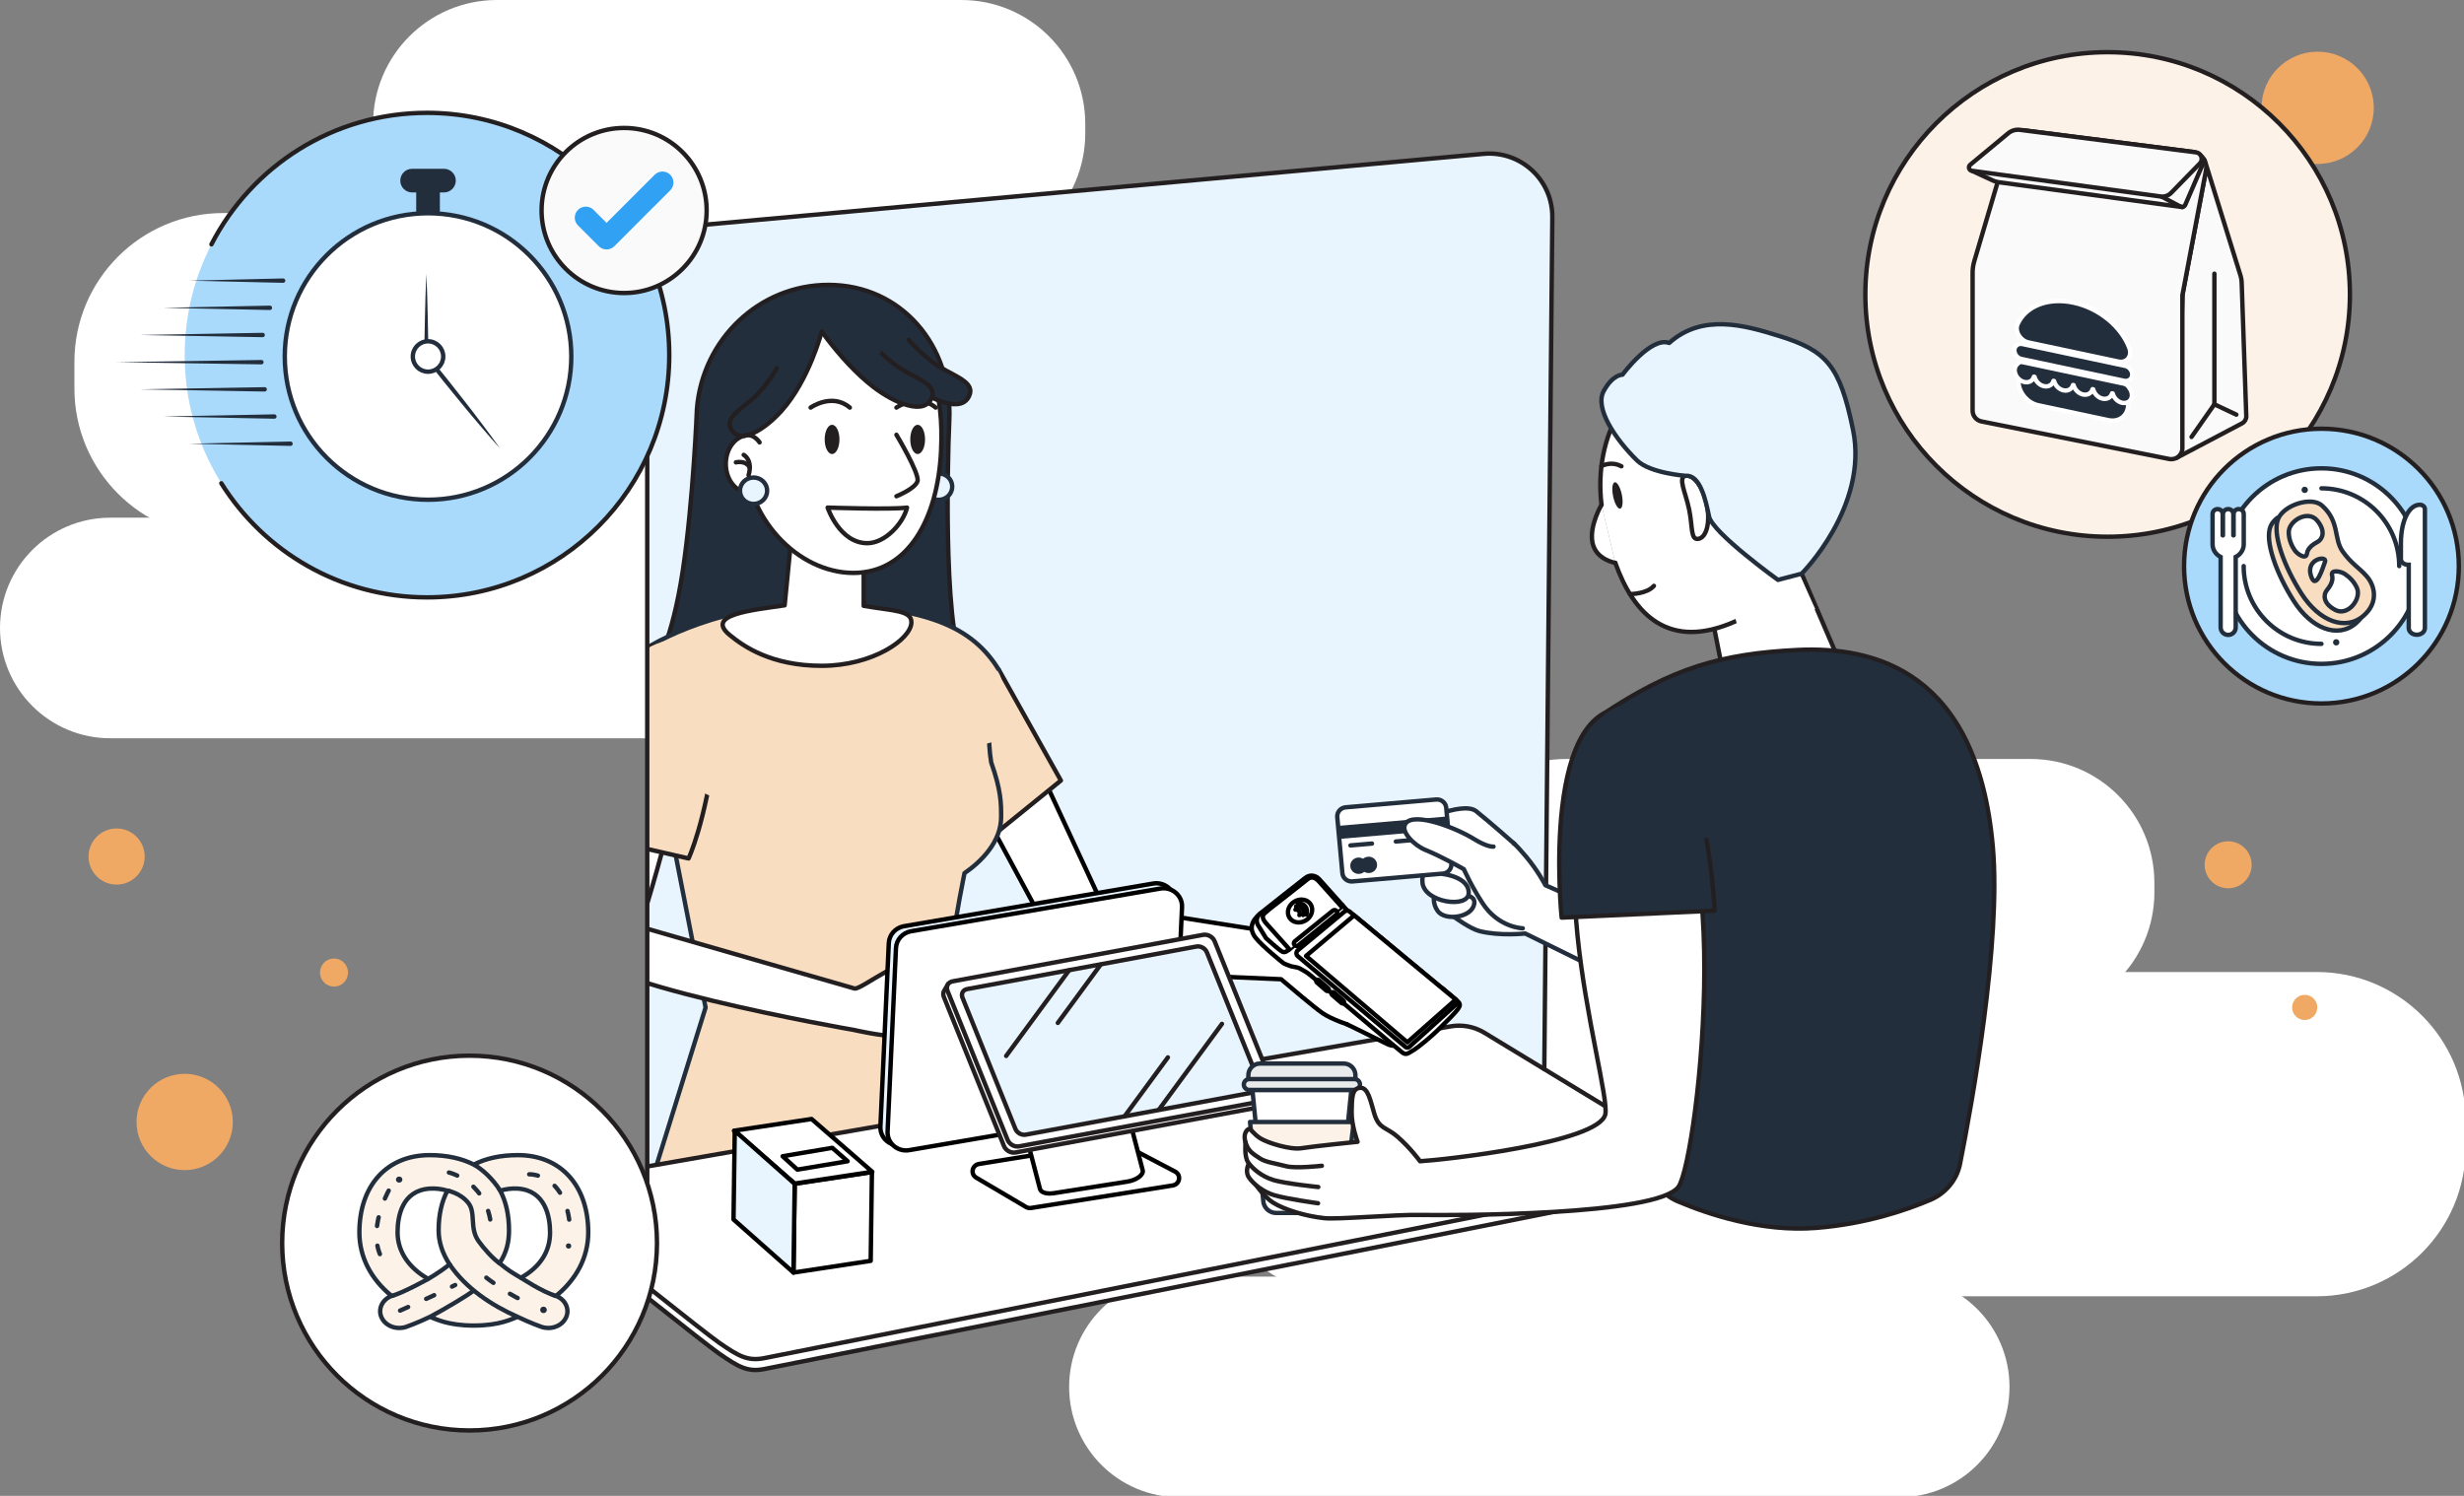 <?xml version="1.0" encoding="utf-8"?>
<!-- Generator: Adobe Illustrator 25.3.1, SVG Export Plug-In . SVG Version: 6.00 Build 0)  -->
<svg version="1.1" xmlns="http://www.w3.org/2000/svg" xmlns:xlink="http://www.w3.org/1999/xlink" x="0px" y="0px" width="560px"
	 height="340px" viewBox="0 0 560 340" style="enable-background:new 0 0 560 340;" xml:space="preserve">
<rect x="0" y="0" width="560" height="340" fill="#808080" stroke="none"/>
<style type="text/css">
	.st0{display:none;}
	.st1{display:inline;fill:#E9F5FE;}
	.st2{display:inline;fill:#FAFAFA;}
	.st3{fill:#FFFFFF;}
	.st4{fill:none;stroke:#31A1F3;stroke-width:1.5;stroke-linecap:round;stroke-linejoin:round;stroke-miterlimit:10;}
	.st5{fill:#F0A964;}
	.st6{fill:#E9F5FE;stroke:#232E3D;stroke-width:1.5;stroke-miterlimit:10;}
	.st7{fill:none;stroke:#232E3D;stroke-width:1.5;stroke-miterlimit:10;}
	.st8{fill:#A7ABB1;}
	.st9{clip-path:url(#SVGID_2_);}
	.st10{fill:#FFFFFF;stroke:#232E3D;stroke-linecap:round;stroke-linejoin:round;stroke-miterlimit:10;}
	.st11{fill:#E9F5FE;stroke:#232E3D;stroke-linecap:round;stroke-linejoin:round;stroke-miterlimit:10;}
	.st12{fill:none;stroke:#232E3D;stroke-linecap:round;stroke-linejoin:round;stroke-miterlimit:10;}
	.st13{fill:#E9F5FE;}
	.st14{fill:#232E3D;stroke:#232E3D;stroke-linecap:round;stroke-linejoin:round;stroke-miterlimit:10;}
	.st15{fill:#232E3D;}
	.st16{fill:#F1F2F2;stroke:#232E3D;stroke-width:1.5;stroke-miterlimit:10;}
	.st17{fill:#31A1F3;}
	.st18{fill:url(#SVGID_3_);}
	.st19{fill:url(#SVGID_4_);}
	.st20{fill:#F0A964;stroke:#231F20;stroke-linecap:round;stroke-linejoin:round;stroke-miterlimit:10;}
	.st21{fill:#FDF2E8;stroke:#231F20;stroke-linecap:round;stroke-linejoin:round;stroke-miterlimit:10;}
	.st22{fill:none;stroke:#231F20;stroke-linecap:round;stroke-linejoin:round;stroke-miterlimit:10;}
	.st23{fill:#231F20;stroke:#232E3D;stroke-linecap:round;stroke-linejoin:round;stroke-miterlimit:10;}
	.st24{fill:#A9D9FB;stroke:#232E3D;stroke-linecap:round;stroke-linejoin:round;stroke-miterlimit:10;}
	.st25{fill:none;stroke:#FFFFFF;stroke-linecap:round;stroke-linejoin:round;stroke-miterlimit:10;}
	.st26{fill:#31A1F3;stroke:#31A1F3;stroke-miterlimit:10;}
	.st27{fill:none;stroke:#31A1F3;stroke-linecap:round;stroke-linejoin:round;stroke-miterlimit:10;}
	.st28{fill:#FFFFFF;stroke:#232E3D;stroke-miterlimit:10;}
	.st29{clip-path:url(#SVGID_6_);}
	.st30{fill:#F9DDC1;stroke:#232E3D;stroke-miterlimit:10;}
	.st31{opacity:0.25;}
	.st32{clip-path:url(#SVGID_8_);fill:#FFFFFF;stroke:#232E3D;stroke-miterlimit:10;}
	.st33{clip-path:url(#SVGID_10_);}
	.st34{clip-path:url(#SVGID_12_);fill:#FFFFFF;stroke:#232E3D;stroke-miterlimit:10;}
	.st35{fill:none;stroke:#232E3D;stroke-miterlimit:10;}
	.st36{fill:none;stroke:#A7ABB1;stroke-miterlimit:10;}
	.st37{fill:#FFFFFF;stroke:#A7ABB1;stroke-miterlimit:10;}
	.st38{clip-path:url(#SVGID_14_);}
	.st39{clip-path:url(#SVGID_16_);fill:#FFFFFF;stroke:#232E3D;stroke-miterlimit:10;}
	.st40{clip-path:url(#SVGID_18_);}
	.st41{clip-path:url(#SVGID_20_);fill:#FFFFFF;stroke:#232E3D;stroke-miterlimit:10;}
	.st42{fill:#FFFFFF;stroke:#000000;stroke-linecap:round;stroke-linejoin:round;stroke-miterlimit:10;}
	.st43{fill:#F9DDC1;stroke:#231F20;stroke-linecap:round;stroke-linejoin:round;stroke-miterlimit:10;}
	.st44{fill:#232E3D;stroke:#231F20;stroke-linecap:round;stroke-linejoin:round;stroke-miterlimit:10;}
	.st45{fill:#F9DDC1;stroke:#232E3D;stroke-linecap:round;stroke-linejoin:round;stroke-miterlimit:10;}
	.st46{fill:#FFFFFF;stroke:#231F20;stroke-linecap:round;stroke-linejoin:round;stroke-miterlimit:10;}
	.st47{fill:#E9F5FE;stroke:#232E3D;stroke-miterlimit:10;}
	.st48{fill:#231F20;}
	.st49{fill:#E9F5FE;stroke:#000000;stroke-linecap:round;stroke-linejoin:round;stroke-miterlimit:10;}
	.st50{fill:#F9DDC1;}
	.st51{fill:#FFFFFF;stroke:#231F20;stroke-miterlimit:10;}
	.st52{fill:#E9F5FE;stroke:#231F20;stroke-miterlimit:10;}
	
		.st53{fill-rule:evenodd;clip-rule:evenodd;fill:#FFFFFF;stroke:#232E3D;stroke-linecap:round;stroke-linejoin:round;stroke-miterlimit:10;}
	
		.st54{fill-rule:evenodd;clip-rule:evenodd;fill:#FDF2E8;stroke:#232E3D;stroke-linecap:round;stroke-linejoin:round;stroke-miterlimit:10;}
	
		.st55{fill-rule:evenodd;clip-rule:evenodd;fill:#E9EAEB;stroke:#232E3D;stroke-linecap:round;stroke-linejoin:round;stroke-miterlimit:10;}
	.st56{fill:#FFFFFF;stroke:#232E3D;stroke-width:1.5;stroke-miterlimit:10;}
	.st57{clip-path:url(#SVGID_22_);}
	.st58{clip-path:url(#SVGID_24_);}
	.st59{fill:#E9F5FE;stroke:#232E3D;stroke-linecap:round;stroke-miterlimit:10;}
	.st60{fill:none;stroke:#232E3D;stroke-linecap:round;stroke-miterlimit:10;}
	.st61{fill:#FFFFFF;stroke:#231F20;stroke-width:1.5;stroke-linecap:round;stroke-linejoin:round;stroke-miterlimit:10;}
	.st62{fill:#A9D9FB;}
	.st63{fill:none;stroke:#231F20;stroke-miterlimit:10;}
	.st64{clip-path:url(#SVGID_26_);}
	.st65{fill:#F1F2F2;stroke:#232E3D;stroke-miterlimit:10;}
	.st66{clip-path:url(#SVGID_28_);}
	.st67{clip-path:url(#SVGID_30_);}
	.st68{clip-path:url(#SVGID_32_);}
	.st69{clip-path:url(#SVGID_34_);}
	.st70{clip-path:url(#SVGID_36_);}
	.st71{fill:#A9D9FB;stroke:#232E3D;stroke-miterlimit:10;}
	.st72{fill:#FDF2E8;stroke:#232E3D;stroke-linecap:round;stroke-linejoin:round;stroke-miterlimit:10;}
	.st73{fill:none;stroke:#31A1F3;stroke-width:13.841;stroke-linecap:round;stroke-linejoin:round;stroke-miterlimit:10;}
	.st74{fill:#FFFFFF;stroke:#232E3D;stroke-width:1.039;stroke-linecap:round;stroke-linejoin:round;stroke-miterlimit:10;}
	.st75{fill:none;stroke:#231F20;stroke-width:1.039;stroke-linecap:round;stroke-linejoin:round;stroke-miterlimit:10;}
	.st76{fill:none;stroke:#F0A964;stroke-width:1.039;stroke-linecap:round;stroke-linejoin:round;stroke-miterlimit:10;}
	.st77{fill:none;stroke:#31A1F3;stroke-width:1.039;stroke-linecap:round;stroke-linejoin:round;stroke-miterlimit:10;}
	.st78{fill:#E9EAEB;}
	.st79{fill:#31A1F3;stroke:#231F20;stroke-linecap:round;stroke-linejoin:round;stroke-miterlimit:10;}
	.st80{fill:#E9F5FE;stroke:#231F20;stroke-linecap:round;stroke-linejoin:round;stroke-miterlimit:10;}
	.st81{fill:#A9D9FB;stroke:#231F20;stroke-linecap:round;stroke-linejoin:round;stroke-miterlimit:10;}
	.st82{fill:#231F20;stroke:#231F20;stroke-miterlimit:10;}
	.st83{fill:#232E3D;stroke:#231F20;stroke-miterlimit:10;}
	.st84{clip-path:url(#SVGID_38_);}
	.st85{clip-path:url(#SVGID_40_);fill:#FFFFFF;stroke:#231F20;stroke-linecap:round;stroke-linejoin:round;stroke-miterlimit:10;}
	.st86{fill:#FDF2E8;stroke:#231F20;stroke-miterlimit:10;}
	.st87{fill:#FAFAFA;stroke:#231F20;stroke-linecap:round;stroke-linejoin:round;stroke-miterlimit:10;}
	.st88{fill-rule:evenodd;clip-rule:evenodd;fill:#FFFFFF;}
	.st89{clip-path:url(#SVGID_42_);}
	
		.st90{fill-rule:evenodd;clip-rule:evenodd;fill:#232E3D;stroke:#FFFFFF;stroke-linecap:round;stroke-linejoin:round;stroke-miterlimit:10;}
	.st91{fill-rule:evenodd;clip-rule:evenodd;fill:#232E3D;}
	.st92{fill:#FDF2E8;stroke:#232E3D;stroke-miterlimit:10;}
	.st93{fill:none;stroke:#232E3D;stroke-linecap:round;stroke-linejoin:round;stroke-miterlimit:10;stroke-dasharray:2,4.5;}
	.st94{fill:none;stroke:#31A1F3;stroke-width:5;stroke-linecap:round;stroke-linejoin:round;stroke-miterlimit:10;}
	
		.st95{fill-rule:evenodd;clip-rule:evenodd;fill:none;stroke:#232E3D;stroke-linecap:round;stroke-linejoin:round;stroke-miterlimit:10;}
	.st96{clip-path:url(#SVGID_44_);}
	.st97{clip-path:url(#SVGID_46_);fill:#FFFFFF;stroke:#231F20;stroke-linecap:round;stroke-linejoin:round;stroke-miterlimit:10;}
</style>
<g id="Layer_2" class="st0">
	<rect x="-27.733" y="-30.045" class="st2" width="614.62" height="394.49"/>
</g>
<g id="Layer_1">
	<g>
		<path class="st3" d="M50.75,122.126h219.705c18.689,0,33.84-15.151,33.84-33.84v-6.024
			c0-18.689-15.151-33.84-33.84-33.84H50.75c-18.689,0-33.84,15.151-33.84,33.84v6.024
			C16.91,106.975,32.061,122.126,50.75,122.126z"/>
		<path class="st3" d="M25.069,167.804h163.582c13.845,0,25.069-11.224,25.069-25.069v0
			c0-13.845-11.224-25.069-25.069-25.069H25.069C11.224,117.665,0,128.889,0,142.734v0
			C0,156.58,11.224,167.804,25.069,167.804z"/>
		<path class="st3" d="M112.954,58.456h105.532c15.555,0,28.165-12.61,28.165-28.165v-2.126
			C246.65,12.61,234.04,0,218.486,0L112.954,0c-15.555,0-28.165,12.61-28.165,28.165v2.126
			C84.789,45.846,97.399,58.456,112.954,58.456z"/>
	</g>
	<g>
		<path class="st3" d="M306.837,294.637h219.705c18.689,0,33.84-15.151,33.84-33.84v-6.024
			c0-18.689-15.151-33.84-33.84-33.84l-219.705,0c-18.689,0-33.84,15.151-33.84,33.84v6.024
			C272.997,279.486,288.148,294.637,306.837,294.637z"/>
		<path class="st3" d="M268.053,340.314h163.582c13.845,0,25.069-11.224,25.069-25.069v-0
			c0-13.845-11.224-25.069-25.069-25.069h-163.582c-13.845,0-25.069,11.224-25.069,25.069v0
			C242.984,329.09,254.208,340.314,268.053,340.314z"/>
		<path class="st3" d="M355.937,230.966h105.532c15.555,0,28.165-12.61,28.165-28.165v-2.126
			c0-15.555-12.61-28.165-28.165-28.165H355.937c-15.555,0-28.165,12.61-28.165,28.165v2.126
			C327.773,218.356,340.382,230.966,355.937,230.966z"/>
	</g>
	<circle class="st5" cx="526.739" cy="24.506" r="12.758"/>
	<circle class="st5" cx="506.4" cy="196.56" r="5.341"/>
	<circle class="st5" cx="523.799" cy="228.983" r="2.863"/>
	<circle class="st5" cx="26.503" cy="194.685" r="6.379"/>
	<circle class="st5" cx="75.912" cy="221.055" r="3.189"/>
	<g>
		<g>
			<defs>
				<path id="SVGID_37_" d="M147.099,65.361v227.071l203.877-49.435l1.826-193.613c0.08-8.486-7.187-15.185-15.639-14.416
					L160.138,51.08C152.753,51.753,147.099,57.945,147.099,65.361z"/>
			</defs>
			<use xlink:href="#SVGID_37_"  style="overflow:visible;fill:#E9F5FE;"/>
			<clipPath id="SVGID_2_">
				<use xlink:href="#SVGID_37_"  style="overflow:visible;"/>
			</clipPath>
			<g class="st9">
				<path class="st42" d="M293.003,212.45L293.003,212.45l-42.402-6.695l-21.324-45.905l-11.524,13.854l25.229,46.831
					l48.17,2.038c2.553,2.138,7.292,6.222,9.419,7.699c4.164,2.89,15.376,5.238,15.376,5.238v-18.232
					L293.003,212.45z"/>
				<polygon class="st43" points="227.052,152.316 241.112,177.409 224.3,191.031 215.446,183.185 220.265,153.544 				"/>
				<path class="st44" d="M215.752,95.495c0.762-16.965-10.912-30.747-27.475-30.747
					c-15.72,0-28.613,12.4-29.886,28.18c0,0-0.807,20.88-3.225,36.871c-2.419,15.991-6.176,21.621-6.176,21.621
					s76.153,6.795,70.778,1.185C214.395,146.995,215.238,106.941,215.752,95.495z"/>
				<path class="st45" d="M227.531,185.72c0-3.134,0-6.048-2.258-12.423c-1.777-10.677,1.906-20.772,1.778-20.981
					c-6.101-10.013-16.547-14.138-38.953-15.01c-19.614-0.763-36.425,6.538-43.038,11.224
					c-0.572,0.405,15.299,80.476,15.299,80.476l-11.897,38.276l77.222,4.425l-10.463-47.728
					c0,0,0.705-9.197,3.975-25.51C223.14,195.763,227.531,191.259,227.531,185.72z"/>
				<path class="st46" d="M196.294,137.702v-10.911l-16.577-3.327l-1.389,14.121c-7.344,1.089-18.179,2.078-12.503,6.737
					c3.044,2.499,9.366,7.013,20.918,7.013c11.553,0,20.394-6.042,20.394-9.915
					C207.138,138.701,203.043,138.865,196.294,137.702z"/>
				<ellipse class="st47" cx="213.328" cy="110.608" rx="3.088" ry="3.003"/>
				<path class="st46" d="M213.877,102.516c-0.741,15.285-7.395,27.707-19.928,27.707
					c-12.533,0-24.679-12.405-24.679-27.707s5.638-28.061,18.829-27.788
					C200.629,74.987,215.222,74.755,213.877,102.516z"/>
				<path class="st46" d="M203.734,98.819c0,0,5.296,8.827,4.791,10.543c-0.504,1.716-4.791,3.433-4.791,3.433"/>
				<path class="st46" d="M188.099,115.373c0,0,14.408,0.49,18.047,0c-0.9,3.678-5.035,8.091-9.024,8.091
					C190.789,123.464,188.099,115.373,188.099,115.373z"/>
				<ellipse class="st48" cx="189.107" cy="99.874" rx="1.681" ry="3.324"/>
				<ellipse class="st48" cx="208.559" cy="99.874" rx="1.681" ry="3.324"/>
				<path class="st46" d="M209.399,219.174c-3.433-2.744-13.451,5.726-15.164,5.513l-48.738-14.044
					c0,0,17.683-55.641,9.65-59.496c-19.587-9.4-23.869,53.805-24.878,62.959
					c-0.977,8.866,63.796,19.993,63.796,19.993s6.066,1.405,9.537,1.411c2.144,0.004,4.787-1.64,9.081-0.823
					c4.294,0.817,4.561-1.798,4.561-1.798S213.266,222.264,209.399,219.174z"/>
				<path class="st46" d="M171.945,111.58c-0.554,0.252-1.152,0.389-1.776,0.389c-2.878,0-5.212-2.922-5.212-6.526
					c0-3.604,2.333-6.526,5.212-6.526"/>
				<path class="st46" d="M184.232,92.641c0,0,4.875-3.433,8.91,0"/>
				<path class="st46" d="M203.734,92.641c0,0,4.875-3.433,8.91,0"/>
				<path class="st44" d="M192.384,70.487c0,0,6.557,10.672,14.71,16.918c4.628,3.545,11.784,6.796,13.307,2.223
					c1.067-3.204-4.733-4.43-8.516-7.372c-3.783-2.942-5.362-5.04-5.362-5.04"/>
				<path class="st44" d="M183.812,71.05c0,0,6.557,10.672,14.71,16.918c4.628,3.545,11.784,6.796,13.307,2.223
					c1.067-3.204-4.733-4.43-8.516-7.372s-5.362-5.04-5.362-5.04"/>
				<path class="st15" d="M166.463,93.308c0,0,2.539-0.533,5.481-0.858c2.942-0.325,9.85-10.695,9.85-10.695
					l4.95-6.38l0.451-0.504l11.915,6.884l2.858-4.738l-7.481-8.091l-14.542,0.899l-8.154,9.644L166.463,93.308z"/>
				<path class="st44" d="M186.744,75.375c0,0-2.826,10.978-9.13,18.011c-3.578,3.992-9.461,8.063-11.54,3.97
					c-1.457-2.868,3.533-4.84,6.45-8.145c2.917-3.305,3.999-5.504,3.999-5.504"/>
				<ellipse class="st47" cx="171.265" cy="111.54" rx="3.088" ry="3.003"/>
				<path class="st46" d="M169.026,103.393c0,0,2.132,1.101,1.1,4.624"/>
				<path class="st46" d="M167.252,105.092c0,0,2.224-0.546,3.119,1.143"/>
				<path class="st46" d="M172.632,100.555c0,0-1.367-2.145-3.362-1.533"/>
				<path class="st43" d="M153.803,146.787c7.327,1.47,10.984,5.231,8.742,22.776s-6.052,25.555-6.052,25.555
					l-29.252-6.702c0,0,7.173-26.372,10.311-32.365S146.742,145.371,153.803,146.787z"/>
				<path class="st50" d="M143.324,154.906c0,0-1.121-5.163,4.791-8.078c6.305-3.109,15.719-1.948,15.719-1.948
					l6.276,12.968l-4.595,24.955l-13.001-5.994L143.324,154.906z"/>
				<polygon class="st50" points="226.667,152.385 227.292,153.534 229.277,159.85 226.559,168.431 221.305,169.726 
					221.137,157.507 				"/>
			</g>
		</g>
		<g>
			<defs>
				<polygon id="SVGID_39_" points="146.765,247.73 344.081,222.483 412.554,259.521 316.768,311.387 163.946,321.55 
					146.765,298.012 				"/>
			</defs>
			<clipPath id="SVGID_3_">
				<use xlink:href="#SVGID_39_"  style="overflow:visible;"/>
			</clipPath>
			
				<path style="clip-path:url(#SVGID_3_);fill:#FFFFFF;stroke:#231F20;stroke-linecap:round;stroke-linejoin:round;stroke-miterlimit:10;" d="
				M370.735,257.497l-33.385-20.285c-2.292-1.393-5.011-1.906-7.652-1.445L123.571,271.761
				c0.171,2.479-0.259,4.145,1.974,5.937c11.231,9.006,34.57,27.677,37.916,29.983
				c4.385,3.023,6.449,4.247,10.271,3.486l190.264-37.88C371.354,271.822,374.864,263.596,370.735,257.497z"/>
			
				<path style="clip-path:url(#SVGID_3_);fill:#FFFFFF;stroke:#231F20;stroke-linecap:round;stroke-linejoin:round;stroke-miterlimit:10;" d="
				M370.735,255.018l-33.385-20.285c-2.292-1.393-5.011-1.906-7.652-1.445l-203.383,35.467
				c-2.821,0.492-3.744,4.08-1.51,5.872c11.231,9.006,35.31,28.27,38.655,30.576
				c4.385,3.023,6.449,4.247,10.271,3.486l190.264-37.88C371.354,269.343,374.864,261.117,370.735,255.018z"/>
		</g>
		<g>
			<path class="st42" d="M266.518,269.449l-32.16,5.112c-0.409,0.065-0.828-0.014-1.182-0.223l-11.295-6.66
				c-1.378-0.813-0.975-2.854,0.615-3.112l30.906-5.023c0.38-0.062,0.771,0.001,1.111,0.179l12.549,6.57
				C268.523,267.058,268.156,269.189,266.518,269.449z"/>
			<path class="st49" d="M261.763,250.565l-56.609,9.694c-2.687,0.544-5.182-1.519-5.06-4.185l1.903-41.71
				c0.085-1.868,1.462-3.442,3.345-3.823l56.609-9.694c2.687-0.544,5.182,1.519,5.06,4.185l-1.903,41.71
				C265.023,248.61,263.646,250.184,261.763,250.565z"/>
			<path class="st42" d="M263.393,251.704l-56.609,9.694c-2.687,0.544-5.182-1.519-5.06-4.185l1.903-41.71
				c0.085-1.868,1.462-3.442,3.345-3.823l56.609-9.694c2.687-0.544,5.182,1.519,5.06,4.185l-1.903,41.71
				C266.653,249.749,265.276,251.323,263.393,251.704z"/>
			<path class="st42" d="M256.21,268.575l-16.66,2.621c-1.633,0.257-2.976-0.136-3.184-0.931l-8.395-32.15
				c-0.266-1.018,1.405-2.251,3.494-2.58l16.66-2.621c1.633-0.257,2.976,0.136,3.184,0.931l8.395,32.15
				C259.97,267.013,258.299,268.247,256.21,268.575z"/>
		</g>
		<g>
			<polygon class="st42" points="197.886,286.582 180.333,289.247 180.612,269.082 198.164,266.417 			"/>
			<g>
				<polygon class="st42" points="198.249,266.345 180.613,269.01 166.81,257.005 184.447,254.339 				"/>
				<polygon class="st42" points="192.646,263.939 181.22,265.849 177.872,262.807 189.152,260.896 				"/>
				<polygon class="st49" points="180.333,289.247 166.71,277.171 166.988,257.006 180.612,269.082 				"/>
			</g>
		</g>
		<g>
			<path class="st51" d="M289.752,248.988l-1.466-1.246l-13.061-32.402c-0.403-1-1.579-1.654-2.625-1.46
				l-55.134,10.236l-2.037-0.347l-0.884,1.482c-0.2,0.388-0.225,0.87-0.028,1.36l13.657,33.881
				c0.403,1,1.579,1.654,2.625,1.46l56.919-10.568c0.727-0.135,1.087-0.473,1.393-0.944
				C289.448,249.919,289.752,248.988,289.752,248.988z"/>
			<path class="st51" d="M288.546,249.988l-56.919,10.568c-1.046,0.194-2.222-0.459-2.625-1.46l-13.657-33.881
				c-0.403-1,0.118-1.969,1.165-2.163l56.919-10.568c1.046-0.194,2.222,0.459,2.625,1.46l13.657,33.881
				C290.114,248.825,289.593,249.793,288.546,249.988z"/>
			<path class="st52" d="M285.263,248.224l-52.133,9.679c-0.94,0.174-1.996-0.412-2.358-1.311l-12.025-29.833
				c-0.362-0.899,0.106-1.769,1.046-1.943l52.133-9.679c0.94-0.174,1.996,0.412,2.358,1.311l12.025,29.833
				C286.672,247.179,286.204,248.049,285.263,248.224z"/>
			<line class="st22" x1="228.675" y1="240.009" x2="242.982" y2="220.535"/>
			<line class="st22" x1="255.631" y1="253.672" x2="265.429" y2="240.336"/>
			<line class="st22" x1="263.412" y1="252.191" x2="277.719" y2="232.718"/>
			<line class="st22" x1="240.413" y1="232.503" x2="250.136" y2="219.269"/>
		</g>
		<path class="st42" d="M308.239,228.983c0,0,7.642,5.619,8.629,6.204c1.577,0.934,1.087,3.431-1.602,2.11
			c-2.688-1.321-9.083-4.462-9.083-4.462"/>
		<g>
			<path class="st42" d="M286.4,207.638c-2.07,1.75-2.562,3.579-1.016,5.524c1.546,1.945,6.055,5.579,6.326,5.774
				c0.271,0.195,1.739,0.698,1.739,0.698c0.763,0.203,1.465,0.175,2.111,0.572s1.254,0.589,2.476,1.63
				s19.676,16.639,20.585,17.331c0.91,0.692,1.27,0.317,2.192-0.204c1.786-1.008,4.926-3.818,5.806-4.673
				c2.033-1.973,4.243-4.199,4.765-4.97s0.527-1.2-0.084-1.72c-0.611-0.52-3.493-2.985-3.493-2.985
				s-0.3,0.112-0.725-0.201c-0.425-0.312-16.309-13.605-16.695-13.915l-0.117-0.266l-4.207-3.431l-0.96-1.074"/>
			<path class="st42" d="M287.737,213.247c0,0,3.091,2.807,3.72,3.076c0.629,0.27,1.074-0.154,1.705-0.64
				c0.631-0.486,11.786-9.586,11.786-9.586l0.156-0.367c0,0-4.608-5.153-5.256-5.878
				c-0.744-0.832-2.088-1.251-3.303-0.224c0,0-9.259,7.261-10.087,7.962c-0.828,0.7-1.086,1.766-0.532,2.712
				C286.481,211.245,287.737,213.247,287.737,213.247z"/>
			<path class="st42" d="M304.92,206.12c0,0-4.2-4.697-5.136-5.744c-0.936-1.047-1.834-1.183-2.607-0.53
				s-8.545,6.705-8.545,6.705s0,0-1.132,0.957c-1.132,0.957-0.041,2.014,0.727,2.873l4.818,5.391"/>
			<path class="st42" d="M294.209,214.793l0.022,0.024c0.216,0.241,0.59,0.271,0.843,0.066l8.625-6.993
				c0.26-0.211,0.291-0.588,0.069-0.837l0,0c-0.215-0.241-0.589-0.271-0.842-0.067l-8.647,6.969
				C294.018,214.166,293.986,214.544,294.209,214.793z"/>
			<path class="st42" d="M299.276,222.77l-0.016,0.014c-0.154,0.135-0.153,0.37,0.001,0.504l2.172,1.879
				c0.132,0.114,0.332,0.114,0.464-0.001l0,0c0.153-0.134,0.154-0.368,0.001-0.502l-2.156-1.893
				C299.61,222.655,299.409,222.655,299.276,222.77z"/>
			<path class="st42" d="M302.733,225.589l-0.016,0.014c-0.154,0.135-0.153,0.37,0.001,0.504l2.172,1.879
				c0.132,0.114,0.332,0.114,0.464-0.001l0,0c0.153-0.134,0.154-0.368,0.001-0.502l-2.156-1.893
				C303.067,225.473,302.866,225.473,302.733,225.589z"/>
			<path class="st42" d="M294.958,217.334l24.458,20.623c0.252,0.213,0.629,0.206,0.874-0.015l10.708-9.693
				c0.286-0.259,0.276-0.702-0.021-0.949l-24.241-20.099c-0.342-0.284-0.845-0.283-1.187,0l-10.585,8.785
				C294.538,216.34,294.536,216.978,294.958,217.334z"/>
			<polygon class="st42" points="296.827,217.283 319.853,236.91 330.851,227.196 307.767,208.056 			"/>
			<g>
				
					<ellipse transform="matrix(0.852 -0.524 0.524 0.852 -64.621 185.572)" class="st42" cx="295.392" cy="206.901" rx="2.846" ry="2.498"/>
				<g>
					<path class="st42" d="M296.912,207.863c0.215-0.682,0.15-1.353-0.245-1.851c-0.39-0.491-1.029-0.723-1.75-0.701"/>
					<path class="st42" d="M296.158,207.979c0.188-0.531,0.15-1.058-0.158-1.445
						c-0.313-0.394-0.842-0.563-1.431-0.512"/>
					<path class="st42" d="M295.316,207.989c0.128-0.336,0.109-0.672-0.086-0.917
						c-0.18-0.227-0.476-0.332-0.81-0.318"/>
				</g>
			</g>
		</g>
		<path class="st22" d="M147.099,294.914V65.361c0-7.416,5.654-13.608,13.04-14.281l177.024-16.112
			c8.452-0.769,15.719,5.93,15.639,14.416l-1.826,193.613"/>
		<g>
			<g>
				<g>
					<path class="st10" d="M351.237,201.21c0,0-1.761-3.382-4.431-6.54c-2.67-3.158-2.965-3.117-2.965-3.117
						l-11.513-2.994c0,0-6.47,8.762-6.43,10.942c0.024,1.315,3.221,4.668,5.754,7.121l-1.196,1.776
						c0,0,3.634,2.673,5.756,3.223c4.609,1.195,10.423,0.559,10.423,0.559l22.517,11.087l1.301-13.589
						L351.237,201.21z"/>
					<path class="st10" d="M344.166,191.786c0,0-5.357-4.751-8.655-7.392c-3.193-2.557-14.595,3.084-16.093,3.779
						c-3.734,1.731-4.591,4.184-1.433,6.162c2.437,1.526,12.5-2.433,12.5-2.433l6.774,2.321"/>
					<path class="st10" d="M327.767,199.221c0,0-3.501,4.395-1.012,7.852c1.653,2.296,7.679,1.531,8.284-1.552
						c0.605-3.083-5.339-1.768-5.339-1.768"/>
					<path class="st10" d="M328.26,193.393c0,0-5.467,2.797-4.968,7.277c0.498,4.479,10.339,5.858,10.501,2.387
						c0.175-3.777-5.887-4.403-5.887-4.403"/>
					<g>
						<path class="st28" d="M327.936,198.565l-20.556,1.777c-1.161,0.1-2.186-0.733-2.289-1.862l-1.167-12.757
							c-0.103-1.129,0.754-2.125,1.915-2.225l20.556-1.777c1.161-0.1,2.186,0.733,2.289,1.862l1.167,12.757
							C329.954,197.468,329.097,198.465,327.936,198.565z"/>
						<polygon class="st15" points="329.144,188.542 304.269,190.693 303.998,187.726 328.872,185.576 						"/>
						
							<ellipse transform="matrix(0.012 -1 1 0.012 108.324 503.123)" class="st15" cx="308.71" cy="196.757" rx="1.861" ry="1.908"/>
						
							<ellipse transform="matrix(0.012 -1 1 0.012 110.775 505.209)" class="st15" cx="310.99" cy="196.56" rx="1.861" ry="1.908"/>
						<line class="st12" x1="306.921" y1="192.16" x2="311.808" y2="191.737"/>
						<line class="st12" x1="317.238" y1="191.268" x2="327.229" y2="190.404"/>
					</g>
					<path class="st10" d="M346.089,210.998c0,0-5.491-0.103-9.127-5.678c-2.675-4.101-4.265-7.754-4.265-7.754
						s-5.003-2.877-8.781-4.395c-2.306-0.926-5.82-4.149-4.448-6.015c1.967-2.676,11.444,1.011,15.528,3.544
						c3.117,1.934,4.435,1.727,4.435,1.727"/>
				</g>
				<g>
					<path class="st53" d="M301.632,275.699h-11.605c-1.506,0-2.766-1.143-2.912-2.642l-2.47-25.328h22.48
						l-2.582,25.34C304.391,274.563,303.133,275.699,301.632,275.699z"/>
					<polygon class="st54" points="306.028,268.411 285.58,268.411 284.089,255.018 307.681,255.018 					"/>
					<path class="st55" d="M308.053,246.832h-24.337v-2.438c0-1.469,1.191-2.66,2.66-2.66h19.016
						c1.469,0,2.66,1.191,2.66,2.66V246.832z"/>
					<path class="st55" d="M307.856,247.73h-23.942c-0.677,0-1.226-0.549-1.226-1.226l0,0
						c0-0.677,0.549-1.226,1.226-1.226h23.942c0.677,0,1.226,0.549,1.226,1.226l0,0
						C309.082,247.181,308.533,247.73,307.856,247.73z"/>
				</g>
				<polyline class="st46" points="389.684,143.243 392.664,158.198 418.469,151.313 409.465,130.394 				"/>
				<path class="st44" d="M381.302,273.048c-3.357-1.429-5.809-4.326-6.59-7.807
					c-4.138-18.428-24.948-93.12-10.856-102.611c16.139-10.87,27.529-14.057,44.677-14.895
					c17.148-0.838,40.852,4.556,44.383,44.768c1.906,21.709-4.726,58.275-7.454,72.03
					c-0.722,3.64-3.242,6.692-6.732,8.182c-5.471,2.335-14.605,5.459-25.896,6.374
					C400.338,280.101,388.075,275.932,381.302,273.048z"/>
				<g>
					<path class="st46" d="M363.982,114.718c-1.891-15.579,6.139-29.775,19.6-32.389
						c14.002-2.719,28.052,8.217,31.382,24.427c3.33,16.21-7.576,28.72-20.568,34.481
						c-15.135,6.711-23.094-1.546-27.277-13.29"/>
					<path class="st46" d="M363.986,114.722c0,0-2.845,4.786-2.052,8.65c0.794,3.863,5.181,4.563,5.181,4.563"/>
					<polygon class="st3" points="393.402,137.214 395.833,145.411 412.554,138.444 408.128,128.69 					"/>
					<path class="st46" d="M387.918,114.658c0.812,3.954-0.03,7.451-1.881,7.811s-1.318-2.661-2.13-6.615
						c-0.812-3.954-2.663-7.345-0.811-7.705S387.105,110.704,387.918,114.658z"/>
					
						<ellipse transform="matrix(0.979 -0.203 0.203 0.979 -15.23 76.792)" class="st48" cx="367.654" cy="112.824" rx="1.008" ry="3.063"/>
					<path class="st46" d="M370.455,135.035c0,0,3.874-0.014,5.435-1.873"/>
					<path class="st22" d="M363.952,105.929c1.2-0.546,2.83-0.863,4.554,0.054"/>
					<path class="st11" d="M421.149,97.706c-3.007-14.64-5.971-18.005-16.955-21.394
						c-7.6-2.345-17.245-5.146-24.836,1.639c-4.146-1.539-10.611,7.213-10.611,7.213s-2.225-0.087-4.291,3.768
						c-2.066,3.855,2.66,10.887,7.577,15.706c2.994,2.935,11.063,3.511,11.063,3.511
						c3.308-0.309,4.571,5.558,5.328,9.245s15.654,14.411,15.654,14.411l5.388-1.411
						C409.465,130.394,424.728,115.127,421.149,97.706z"/>
				</g>
				<g>
					<path class="st46" d="M283.09,259.724c-0.65-2.049,0.324-2.957,0.74-3.111
						c0.416-0.154,0.997,1.122,2.649,2.146c1.652,1.025,6.83,2.635,9.33,2.218
						c2.5-0.417,12.728-1.456,12.728-1.456s-1.412-3.72-1.341-6.883c0.068-3.002,0.019-5.194,1.886-5.383
						c1.866-0.188,2.392,3.012,3.267,5.902c1.07,3.534,2.646,2.915,5.287,5.225c2.951,2.582,5.104,5.558,5.104,5.558
						c4.948-0.258,40.796-4.171,42.114-10.7c1.358-6.731-20.608-75.698,7.179-76.682
						c23.662-0.838,14.033,86.53,9.459,93.171s-51.912,6.539-58.807,6.418c-5.639-0.099-18.638,1.056-21.694,0.734
						c-4.304-0.454-9.095-1.921-11.679-3.547c-1.887-1.187-3.783-3.902-3.783-3.902"/>
					<path class="st46" d="M299.551,273.494c0,0-7.156-0.996-9.91-1.819s-4.843-2.664-5.783-4.027
						c-0.94-1.363-0.112-2.983-0.112-2.983"/>
					<path class="st46" d="M299.607,269.8c0,0-7.402-0.749-10.155-1.572c-2.753-0.823-4.843-2.664-5.783-4.027
						c-0.94-1.363-0.579-4.477-0.579-4.477"/>
					<path class="st46" d="M300.419,264.978c0,0-5.959,0.667-8.128,0.093c-2.682-0.71-4.656-0.896-5.999-1.805
						s-2.552-1.491-3.203-3.541"/>
				</g>
				<path class="st44" d="M371.767,161.224c16.094,3.038,17.917,45.764,17.917,45.764l-34.766,1.58
					C354.918,208.567,349.699,157.058,371.767,161.224z"/>
				<path class="st15" d="M367.526,160.641l13.351-3.855l12.525,17.245l-1.177,16.428l-31.942,0.164
					c0,0,2.48-26.072,3.656-27.462C365.116,161.772,367.526,160.641,367.526,160.641z"/>
			</g>
		</g>
	</g>
	<g>
		<g>
			<circle class="st86" cx="479.006" cy="66.928" r="55.065"/>
			<g>
				<g>
					<path class="st87" d="M494.712,104.047l14.847-7.823c0.583-0.307,0.952-0.908,0.962-1.566l-1.035-30.056
						c0-0.818-0.14-1.63-0.412-2.401l-7.555-24.332l-5.358,28.384c-0.109,0.577-0.164,1.164-0.164,1.751
						L494.712,104.047z"/>
					<path class="st87" d="M456.875,31.715l-8.172,27.641c-0.254,0.858-0.383,1.749-0.383,2.644v31.329
						c0,1.196,0.844,2.226,2.018,2.461l42.657,8.531c1.553,0.311,3.002-0.877,3.002-2.461V67.121l5.365-28.424
						c0.378-2.003-1.009-3.912-3.031-4.17l-38.271-4.89C458.633,29.454,457.283,30.334,456.875,31.715z"/>
					<polyline class="st87" points="498.078,99.313 503.271,91.897 508.259,94.245 					"/>
					<line class="st87" x1="503.271" y1="62.201" x2="503.271" y2="91.897"/>
					<path class="st87" d="M491.275,44.685l3.898,2.065c0.635,0.302,0.978,0.55,1.461-0.16l4.393-10.183"/>
					<path class="st87" d="M448.161,38.821l4.45,2.059c0.562,0.292,1.171,0.481,1.799,0.56l41.588,5.63"/>
					<path class="st87" d="M456.41,30.293l-8.639,7.164c-0.519,0.43-0.278,1.272,0.39,1.363l42.904,5.839
						c0.875,0.119,1.754-0.183,2.371-0.815l6.522-6.686c0.865-0.887,0.344-2.38-0.884-2.537l-39.978-5.108
						C458.131,29.39,457.159,29.672,456.41,30.293z"/>
				</g>
				<g>
					<path class="st90" d="M471.24,68.783c-5.891-1.252-10.896,0.86-12.701,4.894
						c-0.71,1.586,0.601,3.765,2.478,4.164l20.447,4.346c1.877,0.399,3.188-1.222,2.478-3.11
						C482.136,74.275,477.131,70.035,471.24,68.783z"/>
					<g>
						<path class="st91" d="M483.144,86.602c-0.118,0-0.238-0.013-0.358-0.038l-23.368-4.967
							c-0.902-0.192-1.609-1.054-1.609-1.961c0-0.845,0.627-1.482,1.459-1.482c0.118,0,0.238,0.013,0.358,0.038
							l23.368,4.968c0.902,0.19,1.609,1.052,1.609,1.96C484.603,85.964,483.976,86.602,483.144,86.602z"/>
						<path class="st3" d="M459.267,78.653c0.082,0,0.167,0.009,0.253,0.027l23.369,4.967
							c0.67,0.142,1.213,0.801,1.213,1.471c0,0.583-0.411,0.983-0.96,0.983c-0.082,0-0.167-0.009-0.254-0.027
							l-23.369-4.967c-0.67-0.142-1.213-0.801-1.213-1.471C458.308,79.053,458.719,78.653,459.267,78.653
							 M459.267,77.653L459.267,77.653c-1.117,0-1.96,0.852-1.96,1.983c0,1.134,0.881,2.21,2.005,2.449
							l23.369,4.967c0.154,0.033,0.309,0.049,0.461,0.049c1.117,0,1.96-0.852,1.96-1.983
							c0-1.134-0.881-2.21-2.005-2.449l-23.369-4.967C459.575,77.67,459.42,77.653,459.267,77.653L459.267,77.653z"
							/>
					</g>
					<path class="st90" d="M479.176,95.503l-15.942-3.389c-2.484-0.528-4.497-2.97-4.497-5.453v0
						c0-0.752,0.61-1.232,1.362-1.073l22.213,4.721c0.752,0.16,1.362,0.899,1.362,1.651v0
						C483.673,94.446,481.66,96.031,479.176,95.503z"/>
					<path class="st90" d="M483.894,88.115c-0.244-0.449-0.679-0.808-1.179-0.915l-23.018-4.893
						c-0.5-0.106-0.935,0.068-1.179,0.413c-0.394,0.317-0.638,0.815-0.638,1.421c0,1.227,0.994,2.433,2.221,2.693
						c1.035,0.22,1.901-0.304,2.148-1.209l0.146,0.031c0.247,1.01,1.114,1.903,2.148,2.123
						c1.035,0.22,1.901-0.304,2.148-1.209l0.146,0.031c0.247,1.01,1.114,1.903,2.148,2.123
						c1.035,0.22,1.901-0.304,2.148-1.209l0.146,0.031c0.247,1.01,1.114,1.903,2.148,2.123
						c1.035,0.22,1.901-0.304,2.148-1.209l0.146,0.031c0.247,1.01,1.114,1.903,2.148,2.123
						s1.901-0.304,2.148-1.209l0.146,0.031c0.247,1.01,1.114,1.903,2.148,2.123
						c1.227,0.261,2.221-0.522,2.221-1.749C484.532,89.201,484.288,88.6,483.894,88.115z"/>
				</g>
			</g>
		</g>
	</g>
	<g>
		<g>
			<circle class="st46" cx="106.721" cy="282.541" r="42.593"/>
			<g>
				<g>
					<path class="st92" d="M126.371,294.557c4.594-3.737,7.321-8.758,7.321-14.431c0-10.675-6.275-17.572-15.986-17.572
						c-3.942,0-7.305,0.738-10.021,2.148c-2.715-1.38-6.079-2.148-10.021-2.148
						c-9.711,0-15.986,6.898-15.986,17.572c0,5.673,2.727,10.694,7.321,14.431
						c-2.128,0.818-3.152,2.974-2.289,4.884c0.675,1.493,2.307,2.404,4.034,2.404c0.532,0,1.073-0.086,1.597-0.269
						c0.145-0.05,2.375-0.832,5.385-2.261c1.32,0.459,3.992,1.976,9.957,1.976c5.966,0,8.638-1.516,9.957-1.976
						c3.01,1.429,5.24,2.21,5.385,2.261c0.524,0.182,1.065,0.269,1.597,0.269c1.727,0,3.36-0.911,4.034-2.404
						C129.522,297.531,128.499,295.375,126.371,294.557z M97.319,290.68c-4.34-2.446-6.963-6.166-6.963-10.554
						c0-3.722,1.046-9.525,7.309-9.964c1.371-0.096,2.759,0.102,4.025,0.462c-1.312,2.486-2.001,5.504-2.001,9.009
						c0,2.632,0.846,5.229,2.483,7.737c-1.139,0.939-2.356,1.782-3.508,2.502
						C98.215,290.153,97.766,290.423,97.319,290.68z M118.392,290.432c-0.447-0.257-1.286-0.719-2.405-1.459
						c-0.947-0.626-1.168-0.856-2.448-1.851c1.636-2.508,2.143-4.856,2.143-7.489c0-3.505-0.689-6.523-2.001-9.009
						c1.266-0.36,2.654-0.56,4.025-0.462c6.169,0.44,7.309,6.243,7.309,9.964
						C125.016,284.514,122.732,287.986,118.392,290.432z"/>
					<path class="st92" d="M107.686,264.703c1.801,0.965,4.28,3.18,5.995,5.922"/>
					<path class="st92" d="M102.172,287.37c3.713,5.488,9.557,9.323,15.471,11.946"/>
					<path class="st92" d="M118.266,290.342c0,0,5.018,3.35,8.104,4.216"/>
					<path class="st92" d="M89.001,294.557c2.46-0.607,8.318-3.877,8.318-3.877"/>
					<path class="st92" d="M97.728,299.316c3.485-1.868,8.156-4.631,9.845-5.915"/>
					<path class="st92" d="M101.69,270.624c0,0,2.844,0.471,4.701,2.741s0.23,5.719,2.369,8.729
						c1.139,1.603,3.259,4.027,4.779,5.027"/>
				</g>
				<ellipse class="st15" cx="123.521" cy="297.73" rx="0.746" ry="0.734"/>
				<ellipse class="st15" cx="90.719" cy="268.113" rx="0.724" ry="0.692"/>
				<ellipse class="st15" cx="129.219" cy="283.203" rx="0.607" ry="0.597"/>
				<path class="st93" d="M120.274,266.913c0,0,8.414-0.349,9.299,12.205"/>
				<path class="st93" d="M88.339,270.624c0,0-6.536,11.575,0.406,17.838"/>
				<path class="st93" d="M110.532,290.404c0,0,4.694,3.65,8.148,5.125"/>
				<path class="st93" d="M102.029,266.506c0,0,9.329,2.092,9.683,13.484"/>
				<path class="st93" d="M90.93,297.89c0,0,6.849-3.022,9.683-4.417c2.834-1.395,2.834-1.395,2.834-1.395"/>
			</g>
		</g>
	</g>
	<circle class="st5" cx="41.973" cy="255.018" r="10.943"/>
	<g>
		<circle class="st62" cx="97.039" cy="80.714" r="55.065"/>
		<g>
			<circle class="st28" cx="97.281" cy="81.028" r="32.559"/>
			<g>
				<path class="st15" d="M64.339,64.287l-21.383-0.5l21.383-0.5c0.276-0.006,0.505,0.212,0.512,0.488
					c0.006,0.276-0.212,0.505-0.488,0.512C64.355,64.287,64.346,64.287,64.339,64.287z"/>
			</g>
			<g>
				<path class="st15" d="M61.332,70.464l-24.252-0.5l24.252-0.5c0.276-0.006,0.505,0.214,0.51,0.49
					c0.006,0.276-0.214,0.505-0.49,0.51C61.346,70.464,61.338,70.464,61.332,70.464z"/>
			</g>
			<g>
				<path class="st15" d="M59.691,76.642l-27.899-0.5l27.899-0.5c0.276-0.005,0.504,0.215,0.509,0.491
					c0.005,0.276-0.215,0.504-0.491,0.509C59.703,76.642,59.696,76.642,59.691,76.642z"/>
			</g>
			<g>
				<path class="st15" d="M59.404,82.82l-32.901-0.5l32.901-0.5c0.276-0.004,0.503,0.216,0.508,0.492
					s-0.216,0.503-0.492,0.508C59.415,82.82,59.409,82.82,59.404,82.82z"/>
			</g>
			<g>
				<path class="st15" d="M60.144,88.997l-28.352-0.5l28.352-0.5c0.276-0.005,0.504,0.215,0.509,0.491
					c0.005,0.276-0.215,0.504-0.491,0.509C60.156,88.997,60.149,88.997,60.144,88.997z"/>
			</g>
			<g>
				<path class="st15" d="M62.347,95.175l-25.267-0.5l25.267-0.5c0.276-0.005,0.504,0.214,0.51,0.49
					c0.005,0.276-0.214,0.504-0.49,0.51C62.361,95.175,62.353,95.175,62.347,95.175z"/>
			</g>
			<g>
				<path class="st15" d="M66.02,101.353l-23.063-0.5l23.063-0.5c0.276-0.006,0.505,0.213,0.511,0.489
					c0.006,0.276-0.213,0.505-0.489,0.511C66.035,101.353,66.026,101.353,66.02,101.353z"/>
			</g>
			<g>
				<path class="st15" d="M96.898,62.228c0.138,3.133,0.252,6.266,0.307,9.4c0.071,3.133,0.138,6.266,0.142,9.4
					l-0.099-0.281l4.231,5.209l4.151,5.272c1.394,1.749,2.718,3.555,4.08,5.33
					c1.352,1.783,2.673,3.591,3.974,5.415c-1.497-1.667-2.974-3.35-4.419-5.058
					c-1.436-1.716-2.91-3.401-4.314-5.143l-4.242-5.2l-4.163-5.263c-0.066-0.082-0.098-0.184-0.099-0.281
					c0.005-3.133,0.071-6.266,0.142-9.4C96.646,68.495,96.76,65.362,96.898,62.228z"/>
			</g>
			<circle class="st10" cx="97.281" cy="81.028" r="3.455"/>
			<path class="st15" d="M99.97,48.469h-5.378v-4.728c0-1.485,1.204-2.689,2.689-2.689l0,0
				c1.485,0,2.689,1.204,2.689,2.689V48.469z"/>
			<path class="st15" d="M90.972,41.052L90.972,41.052c0-1.485,1.204-2.689,2.689-2.689h7.24
				c1.485,0,2.689,1.204,2.689,2.689v0c0,1.485-1.204,2.689-2.689,2.689h-7.24
				C92.175,43.741,90.972,42.537,90.972,41.052z"/>
		</g>
		<path class="st22" d="M48.056,55.533C57.197,37.786,75.701,25.649,97.039,25.649c30.412,0,55.065,24.654,55.065,55.065
			s-24.654,55.065-55.065,55.065c-19.714,0-37.009-10.36-46.736-25.932"/>
	</g>
	<g>
		<circle class="st87" cx="141.845" cy="47.842" r="18.758"/>
		<polyline class="st94" points="133.132,49.469 137.856,54.193 150.557,41.491 		"/>
	</g>
	<g>
		<circle class="st81" cx="527.601" cy="128.671" r="31.225"/>
		<g>
			<g>
				<circle class="st88" cx="527.601" cy="128.671" r="22.223"/>
				<path class="st15" d="M527.601,106.948c11.978,0,21.723,9.745,21.723,21.723c0,11.978-9.745,21.723-21.723,21.723
					c-11.978,0-21.723-9.745-21.723-21.723C505.878,116.693,515.623,106.948,527.601,106.948 M527.601,105.948
					c-12.549,0-22.723,10.173-22.723,22.723c0,12.549,10.173,22.723,22.723,22.723
					c12.549,0,22.723-10.173,22.723-22.723C550.323,116.121,540.15,105.948,527.601,105.948L527.601,105.948z"/>
			</g>
			<path class="st95" d="M527.601,146.347c-9.762,0-17.676-7.914-17.676-17.676"/>
			<path class="st95" d="M527.601,110.995c9.762,0,17.676,7.914,17.676,17.676"/>
			<circle class="st91" cx="530.955" cy="145.998" r="0.714"/>
			<circle class="st91" cx="523.799" cy="111.343" r="0.714"/>
			<g>
				<path class="st3" d="M549.279,144.277c-1.013,0-1.837-0.688-1.837-1.532v-14.386h-0.227
					c-0.857,0-1.556-0.59-1.556-1.315v-3.56c0-5.074,1.813-8.758,4.312-8.758
					c0.636,0.004,1.144,0.451,1.144,0.998v27.02C551.116,143.59,550.292,144.277,549.279,144.277z"/>
				<path class="st15" d="M549.972,115.228c0.003,0,0.007,0,0.01,0c0.351,0.002,0.634,0.226,0.634,0.497v10.709v1.425
					v14.885c0,0.57-0.599,1.032-1.337,1.032s-1.337-0.462-1.337-1.032v-14.885h-0.727
					c-0.583,0-1.056-0.365-1.056-0.815v-3.559C546.16,118.619,547.867,115.228,549.972,115.228 M549.972,114.228
					c-2.834,0-4.813,3.807-4.813,9.257v3.559c0,0.936,0.764,1.685,1.783,1.8v13.901
					c0,1.139,1.027,2.032,2.337,2.032s2.337-0.893,2.337-2.032v-14.885v-1.425v-10.709
					c0-0.821-0.731-1.493-1.629-1.497h-0.003H549.972L549.972,114.228z"/>
			</g>
			<g>
				<path class="st3" d="M506.403,144.311c-0.943,0-1.711-0.768-1.711-1.711l-0.003-16.006
					c-1.122-0.576-1.83-1.674-1.83-2.881l-0.003-6.909c0-0.605,0.516-1.096,1.148-1.096s1.148,0.491,1.148,1.096
					l0.002,4.903l0.065-4.876c0-0.62,0.528-1.124,1.179-1.124s1.179,0.504,1.179,1.123l0.002,4.876l0.065-4.904
					c0-0.605,0.516-1.096,1.148-1.096s1.148,0.491,1.148,1.096l0.003,6.909c0,1.207-0.707,2.306-1.829,2.882
					l0.002,16.006c0.001,0.456-0.177,0.886-0.5,1.21c-0.323,0.323-0.754,0.502-1.211,0.502H506.403z"/>
				<path class="st15" d="M508.792,116.207c0.358,0,0.648,0.266,0.648,0.595l0.002,6.909
					c0,1.147-0.753,2.13-1.829,2.561l0.003,16.327c0,0.669-0.542,1.212-1.212,1.212
					c-0,0-0,0-0.001,0c-0.669,0-1.212-0.542-1.212-1.212l-0.003-16.327
					c-1.076-0.43-1.83-1.413-1.831-2.559l-0.002-6.909c-0-0.329,0.29-0.596,0.648-0.596
					c0,0,0,0,0,0c0.358,0,0.648,0.266,0.648,0.595l0.002,4.904c0,0.27,0.239,0.489,0.533,0.489
					c0,0,0,0,0,0c0.294-0,0.533-0.219,0.533-0.49l-0.002-4.876c-0-0.344,0.304-0.624,0.679-0.624
					c0,0,0,0,0,0c0.375,0,0.679,0.279,0.679,0.623l0.002,4.876c0,0.27,0.239,0.489,0.533,0.489
					c0,0,0,0,0,0c0.294-0,0.533-0.219,0.533-0.49l-0.002-4.904
					c-0-0.329,0.29-0.596,0.648-0.596C508.792,116.207,508.792,116.207,508.792,116.207 M508.792,115.207
					h-0c-0.424,0-0.827,0.156-1.135,0.438c-0.019,0.018-0.038,0.036-0.056,0.054
					c-0.305-0.303-0.731-0.491-1.202-0.491c-0.433,0-0.844,0.159-1.157,0.446
					c-0.016,0.015-0.032,0.03-0.048,0.046c-0.3-0.303-0.722-0.491-1.189-0.491
					c-0.909,0-1.649,0.716-1.648,1.596l0.002,6.909c0.001,1.296,0.701,2.481,1.831,3.173l0.003,15.714
					c0,1.22,0.993,2.211,2.212,2.211c0.591-0,1.147-0.231,1.565-0.648
					c0.418-0.418,0.648-0.974,0.647-1.565l-0.003-15.714c1.13-0.693,1.829-1.878,1.829-3.174l-0.002-6.909
					C510.44,115.923,509.701,115.207,508.792,115.207L508.792,115.207z"/>
			</g>
		</g>
		<g>
			<path class="st45" d="M537.307,139.245c-0.371,0.822-0.966,1.634-1.844,2.396c-4.139,3.592-10.147,1.243-14.135-5.017
				c-3.988-6.26-6.686-13.711-5.284-17.019c0.299-0.704,0.85-1.355,1.552-1.915"/>
			<path class="st45" d="M517.769,117.905c1.316-3.102,7.531-5.163,9.954-3c4.07,3.633,2.619,7.511,4.695,10.429
				c2.031,2.855,3.705,3.642,5.487,5.673c1.782,2.031,2.793,5.888-0.717,8.934
				c-4.139,3.592-10.147,1.243-14.135-5.017C519.064,128.664,516.366,121.213,517.769,117.905z"/>
			<path class="st10" d="M521.479,125.007c-0.647-0.981-1.278-2.318-1.31-3.989c-0.051-2.63,4.342-5.198,6.429-2.735
				c2.135,2.52,1.129,4.319,0.189,4.841c-0.78,0.433-2.297,1.275-2.485,2.716
				C524.114,127.28,522.126,125.988,521.479,125.007z"/>
			<path class="st10" d="M532.947,130.485c0.973,0.659,2.066,1.654,2.735,3.186c1.052,2.411-2.026,6.463-4.896,4.984
				c-2.936-1.512-2.693-3.56-2.025-4.401c0.555-0.698,1.636-2.056,1.259-3.459
				C529.643,129.391,531.974,129.826,532.947,130.485z"/>
			<path class="st10" d="M525.18,130.745c1.119,3.779,2.679-1.601,3.238-3.071
				C528.977,126.205,524.061,126.966,525.18,130.745z"/>
		</g>
	</g>
</g>
</svg>
